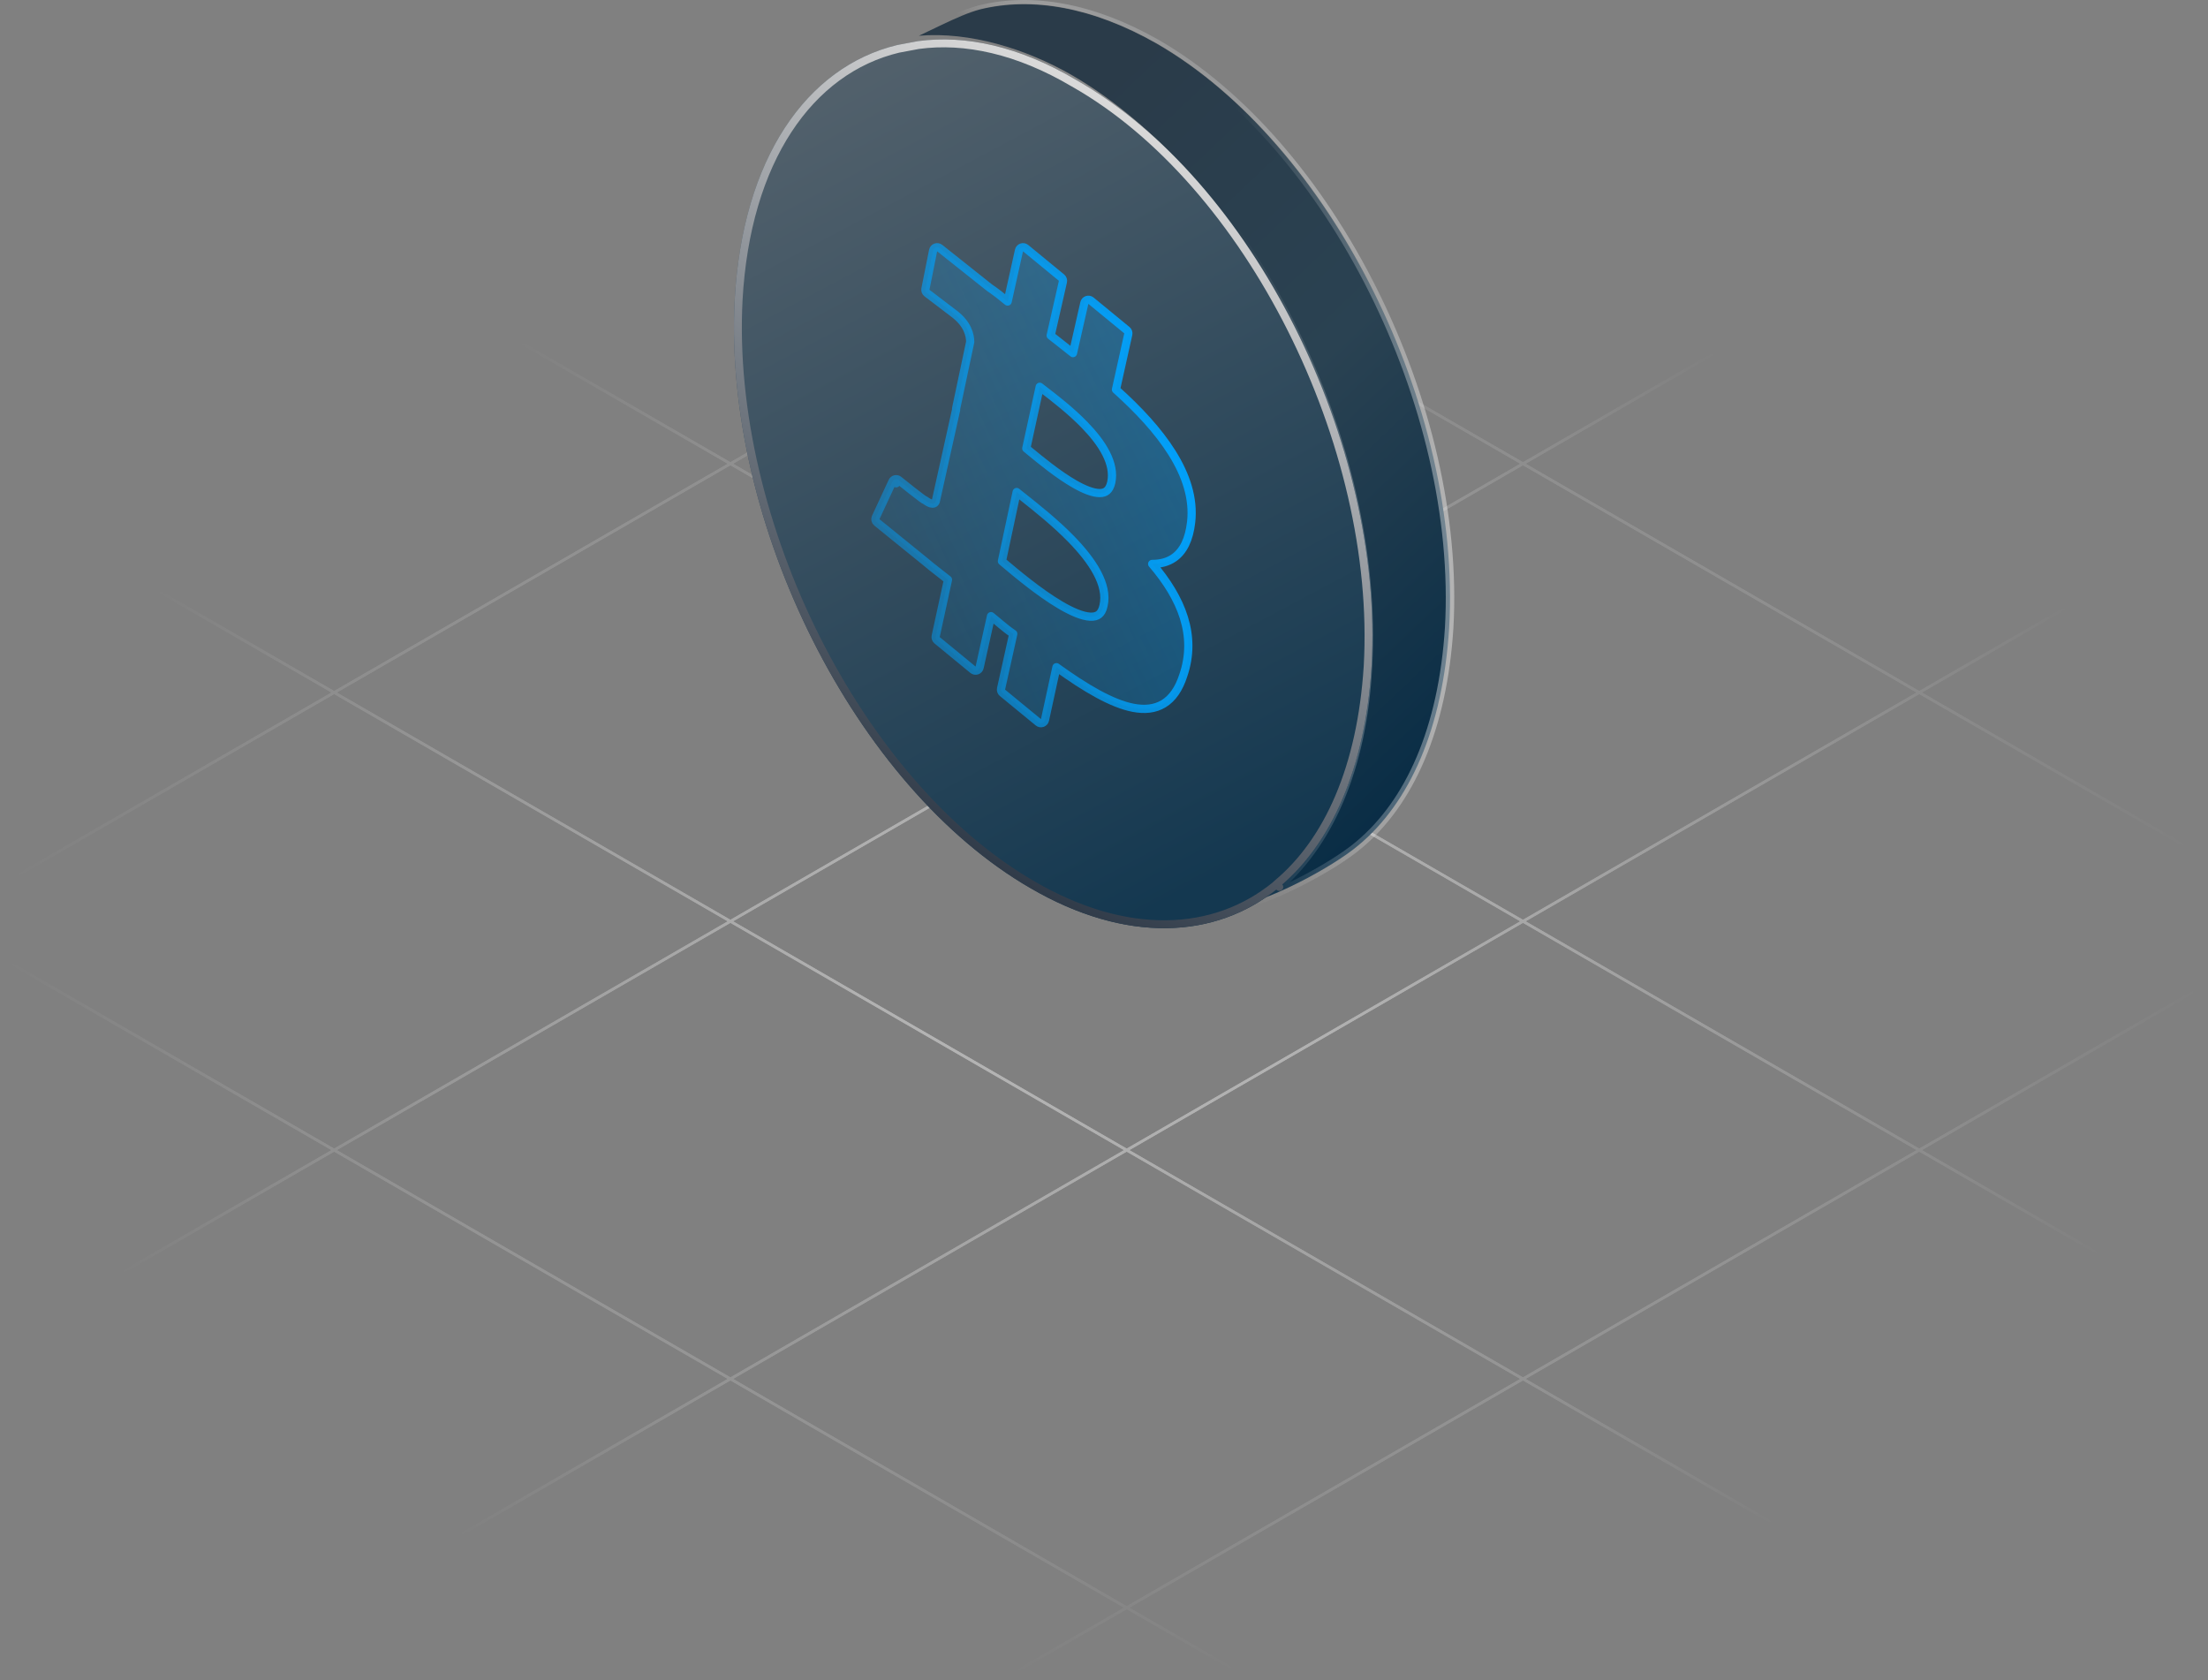 <svg width="364" height="277" viewBox="0 0 364 277" fill="none" xmlns="http://www.w3.org/2000/svg">
<rect x="0" y="0" width="364" height="277" fill="#808080" stroke="none"/>
<g id="Img">
<g id="Cadrillage">
<mask id="mask0_3217_159611" style="mask-type:alpha" maskUnits="userSpaceOnUse" x="0" y="37" width="364" height="240">
<rect id="Mask" y="37" width="364" height="240" fill="url(#paint0_radial_3217_159611)"/>
</mask>
<g mask="url(#mask0_3217_159611)">
<g id="Cadrillagemotif" opacity="0.5">
<g id="Frame 1">
<rect id="Rectangle 1587" x="0.438" width="75.433" height="75.433" transform="matrix(0.866 -0.5 0.866 0.5 -75.947 38.947)" stroke="white" stroke-width="0.506"/>
<rect id="Rectangle 1588" x="0.438" width="75.433" height="75.433" transform="matrix(0.866 -0.5 0.866 0.5 -10.619 1.233)" stroke="white" stroke-width="0.506"/>
</g>
<g id="Frame 2">
<rect id="Rectangle 1586" x="0.438" width="75.433" height="75.433" transform="matrix(0.866 -0.5 0.866 0.5 -75.947 114.376)" stroke="white" stroke-width="0.506"/>
<rect id="Rectangle 1587_2" x="0.438" width="75.433" height="75.433" transform="matrix(0.866 -0.5 0.866 0.5 -10.619 76.662)" stroke="white" stroke-width="0.506"/>
<rect id="Rectangle 1588_2" x="0.438" width="75.433" height="75.433" transform="matrix(0.866 -0.5 0.866 0.5 54.709 38.947)" stroke="white" stroke-width="0.506"/>
<rect id="Rectangle 1589" x="0.438" width="75.433" height="75.433" transform="matrix(0.866 -0.5 0.866 0.5 120.036 1.233)" stroke="white" stroke-width="0.506"/>
</g>
<g id="Frame 3">
<rect id="Rectangle 1585" x="0.438" width="75.433" height="75.433" transform="matrix(0.866 -0.5 0.866 0.5 -75.947 189.804)" stroke="white" stroke-width="0.506"/>
<rect id="Rectangle 1586_2" x="0.438" width="75.433" height="75.433" transform="matrix(0.866 -0.5 0.866 0.5 -10.619 152.09)" stroke="white" stroke-width="0.506"/>
<rect id="Rectangle 1587_3" x="0.438" width="75.433" height="75.433" transform="matrix(0.866 -0.5 0.866 0.5 54.709 114.376)" stroke="white" stroke-width="0.506"/>
<rect id="Rectangle 1588_3" x="0.438" width="75.433" height="75.433" transform="matrix(0.866 -0.5 0.866 0.5 120.037 76.662)" stroke="white" stroke-width="0.506"/>
<rect id="Rectangle 1589_2" x="0.438" width="75.433" height="75.433" transform="matrix(0.866 -0.5 0.866 0.5 185.364 38.947)" stroke="white" stroke-width="0.506"/>
<rect id="Rectangle 1590" x="0.438" width="75.433" height="75.433" transform="matrix(0.866 -0.5 0.866 0.5 250.693 1.233)" stroke="white" stroke-width="0.506"/>
</g>
<g id="Frame 4">
<rect id="Rectangle 1584" x="0.438" width="75.433" height="75.433" transform="matrix(0.866 -0.5 0.866 0.5 -75.947 265.232)" stroke="white" stroke-width="0.506"/>
<rect id="Rectangle 1585_2" x="0.438" width="75.433" height="75.433" transform="matrix(0.866 -0.5 0.866 0.5 -10.619 227.518)" stroke="white" stroke-width="0.506"/>
<rect id="Rectangle 1586_3" x="0.438" width="75.433" height="75.433" transform="matrix(0.866 -0.5 0.866 0.5 54.709 189.804)" stroke="white" stroke-width="0.506"/>
<rect id="Rectangle 1587_4" x="0.438" width="75.433" height="75.433" transform="matrix(0.866 -0.5 0.866 0.5 120.036 152.09)" stroke="white" stroke-width="0.506"/>
<rect id="Rectangle 1588_4" x="0.438" width="75.433" height="75.433" transform="matrix(0.866 -0.5 0.866 0.5 185.364 114.375)" stroke="white" stroke-width="0.506"/>
<rect id="Rectangle 1589_3" x="0.438" width="75.433" height="75.433" transform="matrix(0.866 -0.5 0.866 0.5 250.693 76.661)" stroke="white" stroke-width="0.506"/>
<rect id="Rectangle 1590_2" x="0.438" width="75.433" height="75.433" transform="matrix(0.866 -0.5 0.866 0.5 316.02 38.947)" stroke="white" stroke-width="0.506"/>
</g>
<g id="Frame 5">
<rect id="Rectangle 1584_2" x="0.438" width="75.433" height="75.433" transform="matrix(0.866 -0.5 0.866 0.5 -10.619 302.947)" stroke="white" stroke-width="0.506"/>
<rect id="Rectangle 1585_3" x="0.438" width="75.433" height="75.433" transform="matrix(0.866 -0.5 0.866 0.5 54.709 265.232)" stroke="white" stroke-width="0.506"/>
<rect id="Rectangle 1586_4" x="0.438" width="75.433" height="75.433" transform="matrix(0.866 -0.5 0.866 0.5 120.037 227.519)" stroke="white" stroke-width="0.506"/>
<rect id="Rectangle 1587_5" x="0.438" width="75.433" height="75.433" transform="matrix(0.866 -0.5 0.866 0.5 185.364 189.804)" stroke="white" stroke-width="0.506"/>
<rect id="Rectangle 1588_5" x="0.438" width="75.433" height="75.433" transform="matrix(0.866 -0.5 0.866 0.5 250.693 152.09)" stroke="white" stroke-width="0.506"/>
<rect id="Rectangle 1589_4" x="0.438" width="75.433" height="75.433" transform="matrix(0.866 -0.5 0.866 0.5 316.021 114.375)" stroke="white" stroke-width="0.506"/>
</g>
<g id="Frame 6">
<rect id="Rectangle 1585_4" x="0.438" width="75.433" height="75.433" transform="matrix(0.866 -0.5 0.866 0.5 120.036 302.947)" stroke="white" stroke-width="0.506"/>
<rect id="Rectangle 1586_5" x="0.438" width="75.433" height="75.433" transform="matrix(0.866 -0.5 0.866 0.5 185.364 265.232)" stroke="white" stroke-width="0.506"/>
<rect id="Rectangle 1587_6" x="0.438" width="75.433" height="75.433" transform="matrix(0.866 -0.5 0.866 0.5 250.693 227.519)" stroke="white" stroke-width="0.506"/>
<rect id="Rectangle 1588_6" x="0.438" width="75.433" height="75.433" transform="matrix(0.866 -0.5 0.866 0.5 316.021 189.804)" stroke="white" stroke-width="0.506"/>
</g>
</g>
</g>
</g>
<g id="Coin">
<path id="Fond-Back" d="M214.198 145.43C211.965 146.561 209.71 147.559 207.699 148.268L209.981 146.801C210.002 146.787 210.022 146.773 210.041 146.757C218.908 139.621 224.66 126.726 225.512 109.914C226.576 91.286 221.628 71.096 212.79 53.474C203.953 35.854 191.195 20.734 176.574 12.303L176.57 12.3C169.061 8.034 159.869 5.187 151.485 5.894C152.195 5.558 152.871 5.233 153.518 4.922C154.067 4.658 154.594 4.405 155.103 4.163C157.627 2.963 159.674 2.055 161.608 1.545C170.053 -0.512 180.007 1.119 190.665 7.178C204.984 15.436 217.576 30.366 226.327 47.842C235.076 65.314 239.95 85.261 238.903 103.496C237.854 120.068 232.407 132.318 223.944 139.336L223.938 139.341C221.884 141.087 218.136 143.434 214.198 145.43Z" fill="url(#paint1_linear_3217_159611)" stroke="url(#paint2_linear_3217_159611)" stroke-width="1.399" stroke-linecap="round" stroke-linejoin="round"/>
<path id="Contour-Back" d="M214.369 145.765C211.131 147.405 207.814 148.784 205.244 149.4L209.779 146.485C209.784 146.482 209.788 146.479 209.793 146.476C209.797 146.472 209.802 146.469 209.807 146.465C218.564 139.417 224.29 126.64 225.138 109.893C226.198 91.342 221.269 71.217 212.455 53.642C203.642 36.068 190.928 21.013 176.387 12.628L176.385 12.627C168.212 7.983 158.035 4.773 149.157 6.213C150.093 5.798 150.977 5.402 151.814 5.026C152.922 4.528 153.95 4.067 154.912 3.646C157.444 2.539 159.536 1.703 161.517 1.181C170.078 -0.906 180.132 0.757 190.852 6.852C205.253 15.157 217.89 30.152 226.663 47.674C235.436 65.193 240.331 85.206 239.279 103.519C238.226 120.154 232.754 132.519 224.185 139.625L224.182 139.628C222.097 141.4 218.319 143.763 214.369 145.765Z" stroke="url(#paint3_linear_3217_159611)" stroke-width="0.648" stroke-linecap="round" stroke-linejoin="round"/>
<path id="Fond-Front" d="M226.111 109.875C225.054 126.564 219.562 139.028 210.9 146.211C210.9 146.211 210.9 146.211 210.689 146.422C200.337 154.872 185.549 155.506 169.916 146.422C140.974 129.733 119.214 86.214 121.116 49.455C122.383 26.216 132.946 11.006 147.945 7.415C149.002 7.203 150.269 6.992 151.326 6.781C159.142 5.725 168.015 7.626 177.31 13.119C206.464 29.597 228.223 73.116 226.111 109.875Z" fill="url(#paint4_linear_3217_159611)"/>
<path id="Contour-Front" d="M210.486 145.712L210.9 146.211L210.441 145.753L210.438 145.756L210.431 145.764L210.424 145.77L210.415 145.779L210.39 145.804L210.353 145.842L210.347 145.847L210.344 145.85L210.342 145.852L210.342 145.852L210.341 145.853L210.328 145.866L210.315 145.879L210.3 145.894L210.292 145.902L210.288 145.906L210.284 145.91L210.28 145.914L210.278 145.916L210.277 145.917L210.276 145.918L210.272 145.922L210.27 145.924L210.269 145.925L210.268 145.926L210.254 145.94C200.165 154.158 185.693 154.84 170.242 145.862L170.24 145.86C155.909 137.596 143.31 122.657 134.529 105.174C125.75 87.694 120.819 67.737 121.763 49.489C123.022 26.409 133.483 11.551 148.084 8.048C148.603 7.944 149.174 7.841 149.751 7.736L149.755 7.735C150.326 7.631 150.904 7.526 151.432 7.421C159.072 6.394 167.792 8.247 176.98 13.677L176.98 13.677L176.991 13.683C191.425 21.841 204.076 36.727 212.856 54.183C221.634 71.634 226.512 91.589 225.464 109.835C224.414 126.416 218.964 138.682 210.486 145.712Z" stroke="url(#paint5_linear_3217_159611)" stroke-width="1.297" stroke-linecap="round" stroke-linejoin="round"/>
<g id="Btc_logo">
<g id="Group">
<path id="Vector" d="M196.363 86.082L196.364 86.081C196.809 82.179 195.521 78.328 193.201 74.632C190.942 71.033 187.677 67.536 183.974 64.215L186 55.096C186.056 54.847 185.966 54.587 185.769 54.425L179.853 49.566C179.672 49.417 179.426 49.373 179.204 49.449C178.981 49.525 178.814 49.711 178.762 49.94L176.884 58.206C176.35 57.791 175.829 57.375 175.305 56.955L175.301 56.952C174.62 56.408 173.933 55.858 173.21 55.306L175.225 46.438C175.282 46.188 175.193 45.927 174.995 45.764L169.079 40.905C168.897 40.755 168.651 40.711 168.428 40.788C168.205 40.865 168.038 41.052 167.987 41.282L166.116 49.705C165.134 48.895 164.136 48.1 163.134 47.43L154.917 40.898C154.732 40.751 154.484 40.711 154.262 40.792C154.04 40.873 153.876 41.064 153.83 41.296L152.563 47.633C152.512 47.888 152.61 48.148 152.816 48.306L157.253 51.686L157.253 51.686L157.257 51.689C159.546 53.406 159.928 55.259 159.943 56.359L157.634 67.273C157.617 67.354 157.615 67.436 157.627 67.515L154.265 82.648C154.203 82.81 154.075 82.954 153.907 83.004C153.745 83.051 153.334 83.071 152.578 82.504C152.508 82.451 152.429 82.414 152.347 82.392C152.347 82.392 152.347 82.392 152.347 82.392C152.245 82.326 152.086 82.214 151.88 82.062C151.473 81.761 150.925 81.338 150.372 80.903C149.819 80.469 149.267 80.028 148.852 79.695C148.644 79.529 148.472 79.39 148.351 79.293L148.21 79.179L148.174 79.15L148.164 79.142L148.162 79.14L148.161 79.14L148.161 79.139L147.735 79.666L148.161 79.139C147.999 79.008 147.785 78.959 147.582 79.006C147.378 79.053 147.208 79.191 147.12 79.381L144.373 85.296C144.243 85.578 144.32 85.912 144.561 86.108L152.371 92.44C153.121 93.083 153.869 93.67 154.58 94.224C154.671 94.294 154.76 94.363 154.849 94.432C155.349 94.821 155.827 95.192 156.28 95.56L154.255 104.873C154.201 105.122 154.291 105.38 154.487 105.541L160.402 110.4C160.584 110.549 160.831 110.594 161.054 110.517C161.276 110.44 161.443 110.253 161.494 110.023L163.374 101.566C163.725 101.851 164.072 102.142 164.422 102.436C164.594 102.581 164.767 102.726 164.941 102.871C165.614 103.432 166.306 103.99 167.04 104.484L165.03 113.532C164.974 113.781 165.064 114.04 165.261 114.203L171.176 119.061C171.359 119.211 171.606 119.256 171.829 119.178C172.052 119.1 172.219 118.912 172.269 118.682L174.161 109.98C178.988 113.462 183.291 115.988 186.794 116.668C188.671 117.032 190.39 116.881 191.839 115.993C193.282 115.109 194.349 113.561 195.065 111.358C197.334 104.752 194.769 98.593 189.943 92.957C191.277 92.962 192.524 92.667 193.575 91.916C195.086 90.838 196.035 88.93 196.363 86.082ZM181.93 99.8L181.93 99.8L181.928 99.81C181.766 100.599 181.47 101.048 181.139 101.301C180.807 101.556 180.349 101.684 179.728 101.653C178.445 101.589 176.719 100.861 174.803 99.733C171.249 97.639 167.407 94.395 165.272 92.593C165.238 92.564 165.205 92.536 165.172 92.508L167.601 81.107C167.945 81.383 168.321 81.682 168.723 82.001C170.933 83.756 173.918 86.126 176.536 88.802C178.297 90.602 179.852 92.503 180.862 94.397C181.873 96.293 182.305 98.116 181.93 99.8ZM183.197 79.521C183.035 80.238 182.767 80.659 182.475 80.904C182.187 81.147 181.805 81.277 181.298 81.279C180.237 81.285 178.806 80.733 177.197 79.817C174.456 78.257 171.536 75.848 169.679 74.316C169.506 74.173 169.342 74.038 169.189 73.912L171.404 63.758C171.608 63.917 171.824 64.083 172.05 64.258C173.921 65.7 176.503 67.69 178.753 69.999C180.221 71.506 181.51 73.114 182.341 74.746C183.171 76.374 183.523 77.98 183.197 79.521Z" fill="url(#paint6_linear_3217_159611)" fill-opacity="0.3" stroke="url(#paint7_linear_3217_159611)" stroke-width="1.356" stroke-linecap="round" stroke-linejoin="round"/>
</g>
</g>
</g>
</g>
<defs>
<radialGradient id="paint0_radial_3217_159611" cx="0" cy="0" r="1" gradientUnits="userSpaceOnUse" gradientTransform="translate(182 157) rotate(90) scale(120 182)">
<stop stop-color="#D9D9D9"/>
<stop offset="1" stop-color="#D9D9D9" stop-opacity="0"/>
</radialGradient>
<linearGradient id="paint1_linear_3217_159611" x1="147.304" y1="3.125" x2="253.248" y2="114.846" gradientUnits="userSpaceOnUse">
<stop offset="0.199" stop-color="#2A3B49"/>
<stop offset="0.579" stop-color="#2A4252"/>
<stop offset="1" stop-color="#082C45"/>
</linearGradient>
<linearGradient id="paint2_linear_3217_159611" x1="304.358" y1="12.067" x2="160.154" y2="14.51" gradientUnits="userSpaceOnUse">
<stop offset="0.462" stop-color="white" stop-opacity="0.4"/>
<stop offset="0.699" stop-color="white" stop-opacity="0"/>
</linearGradient>
<linearGradient id="paint3_linear_3217_159611" x1="192.314" y1="-35.657" x2="159.775" y2="15.386" gradientUnits="userSpaceOnUse">
<stop offset="0.462" stop-color="#6E7072"/>
<stop offset="0.838" stop-color="white" stop-opacity="0"/>
</linearGradient>
<linearGradient id="paint4_linear_3217_159611" x1="133.966" y1="1.943" x2="207.875" y2="140.829" gradientUnits="userSpaceOnUse">
<stop stop-color="#57646E"/>
<stop offset="1" stop-color="#143850"/>
</linearGradient>
<linearGradient id="paint5_linear_3217_159611" x1="246.124" y1="-66.129" x2="56.169" y2="261.267" gradientUnits="userSpaceOnUse">
<stop offset="0.274" stop-color="#D9D9D9"/>
<stop offset="0.588" stop-color="#2F3A48"/>
</linearGradient>
<linearGradient id="paint6_linear_3217_159611" x1="186.649" y1="42.797" x2="116.265" y2="76.135" gradientUnits="userSpaceOnUse">
<stop stop-color="#00A3FF"/>
<stop offset="1" stop-color="#00A3FF" stop-opacity="0"/>
</linearGradient>
<linearGradient id="paint7_linear_3217_159611" x1="190.272" y1="41.553" x2="111.182" y2="62.017" gradientUnits="userSpaceOnUse">
<stop stop-color="#00A3FF"/>
<stop offset="0.843" stop-color="#00A3FF" stop-opacity="0.3"/>
</linearGradient>
</defs>
</svg>
